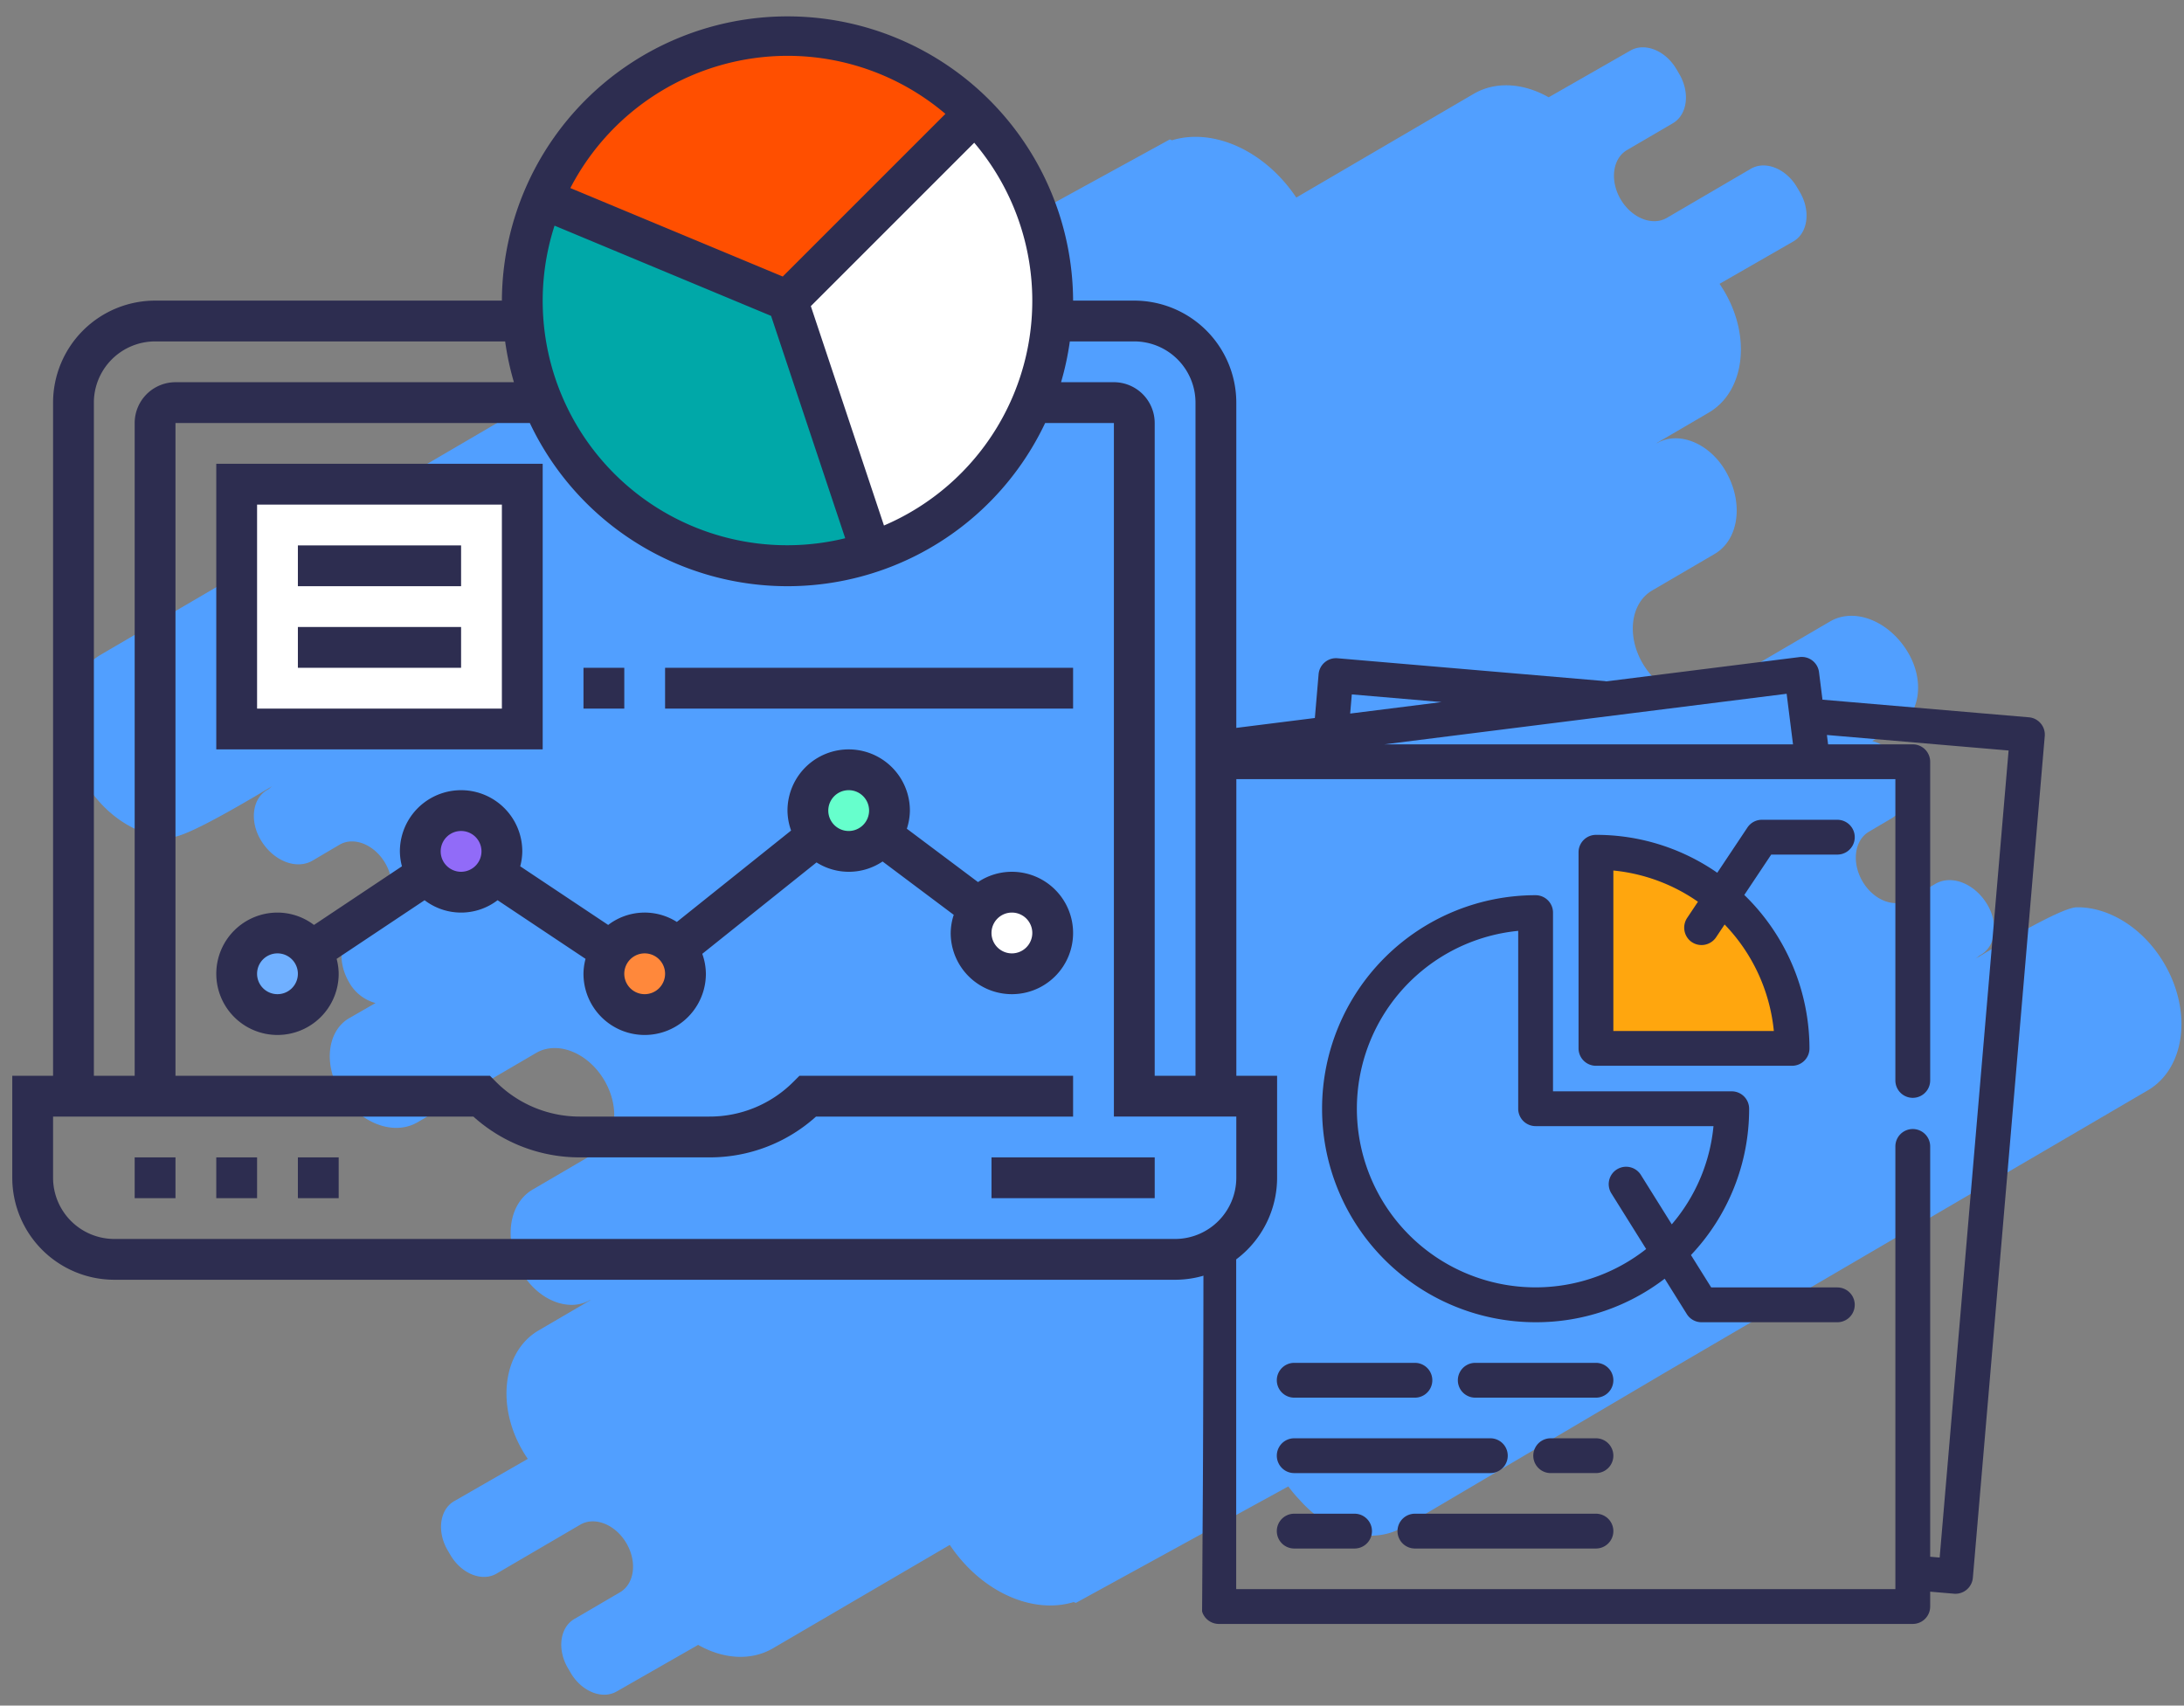 <svg xmlns="http://www.w3.org/2000/svg" viewBox="0 0 343.845 268.544"><rect x="0" y="0" width="343.845" height="268.544" fill="#808080" stroke="none"/><defs><style>.cls-1{fill:#519fff;}.cls-2{fill:#00a8a8;}.cls-3{fill:#fff;}.cls-4{fill:#ffa60e;}.cls-5{fill:#70b0ff;}.cls-6{fill:#6fc;}.cls-7{fill:#2d2d50;}.cls-8{fill:#916bf8;}.cls-9{fill:#ff883b;}.cls-10{fill:#ff4f00;}</style></defs><title>riskCROP</title><g id="cloud"><path class="cls-1" d="M70.74,93.106l12.669-7.637c-.019-4.518,1.962-9.196,5.458-11.258l95.288-52.248a.79.79,0,0,1,.348.126c6.55-1.998,14.63,1.628,19.581,9.018L232.006,14.781c3.504-2.049,7.893-1.688,11.813.539L256.659,7.977c2.288-1.338,5.547-.032,7.279,2.917l.441.75c1.732,2.949,1.281,6.424-1.006,7.761l-7.213,4.217c-2.288,1.338-2.738,4.813-1.006,7.761,1.732,2.949,4.991,4.255,7.279,2.917l13.213-7.725c2.288-1.338,5.547-.032,7.279,2.917l.441.75c1.732,2.949,1.282,6.424-1.006,7.761l-11.64,6.688c.27.392.53.796.777,1.215,4.253,7.241,3.147,15.774-2.471,19.059L260.841,69.751l.019.038c3.389-1.982,8.217-.047,10.783,4.322l0.0 0c2.927,4.982,2.166,10.853-1.7,13.113l-9.825,5.744c-3.389,1.982-4.057,7.13-1.491,11.498s7.394,6.304,10.783,4.322l18.713-10.941c3.866-2.26,9.371-.053,12.297,4.93l0.0 0c2.566,4.369,1.898,9.517-1.491,11.498l-4.172,2.397a6.814,6.814,0,0,1,4.192,3.306l0.0 0c1.959,3.373,1.436,7.352-1.167,8.888l-3.542,2.089c-2.283,1.346-2.741,4.835-1.024,7.793,1.717,2.958,4.96,4.264,7.243,2.917l4.21-2.483c2.603-1.535,6.301-.046,8.26,3.327l0.0.001c1.717,2.958,1.259,6.447-1.024,7.793l-.339.203a3.782,3.782,0,0,1-.626.494c7.967-4.779,13.928-8.001,15.937-8.145,5.027-.106,10.53,3.187,13.852,8.844,4.459,7.592,3.299,16.538-2.591,19.982l-74.697,43.673c-.023.013-.047.022-.07.035l-42.46,25.045c-4.976,2.935-11.715.961-16.351-4.331a20.258,20.258,0,0,1-2.857-3.781c-3.272-5.571-3.508-11.864-1.08-16.184L174.039,232.091c-2.283,1.347-5.525.041-7.243-2.917l-.437-.752c-1.717-2.957-1.259-6.446,1.024-7.793l9.78-5.769a24.521,24.521,0,0,1-4.036-5.21,24.79,24.79,0,0,1-2.339-5.408l-3.638,2.146c-2.283,1.347-5.525.04-7.243-2.917l-.437-.753a6.839,6.839,0,0,1-.736-5.568l-10.893,6.536c-3.382,1.995-8.186.06-10.73-4.321l-0-0c-2.902-4.997-2.128-10.892,1.729-13.167l18.671-11.013c3.382-1.995,4.061-7.164,1.516-11.545s-7.348-6.316-10.73-4.322l-9.802,5.782c-3.857,2.275-9.336.068-12.237-4.929l-0-0c-2.544-4.381-1.865-9.55,1.517-11.545l-.024-.035-8.163,4.815c-5.605,3.306-13.568.099-17.785-7.163-.244-.42-.469-.846-.677-1.274l-11.512,6.908c-2.283,1.347-5.525.041-7.243-2.917l-.437-.752c-1.717-2.958-1.259-6.447,1.024-7.793l13.184-7.776c2.283-1.346,2.741-4.836,1.024-7.793s-4.96-4.263-7.243-2.917l-7.197,4.245c-2.283,1.346-5.525.04-7.243-2.917l-.437-.753c-1.717-2.957-1.259-6.447,1.024-7.793l12.669-7.637a14.102,14.102,0,0,1,1.242-5.986,4.793,4.793,0,0,0-5.39-.764l-7.197,4.245c-2.283,1.346-5.525.04-7.243-2.917l-.437-.753C67.999,97.941,68.457,94.452,70.74,93.106Z"/><path class="cls-1" d="M282.491,181.429l-12.632,7.615c.019,4.504-1.956,9.169-5.442,11.225l-95.012,52.097a.788.788,0,0,1-.347-.125c-6.531,1.992-14.588-1.623-19.524-8.992l-27.841,16.278c-3.494,2.043-7.87,1.683-11.779-.537l-12.803,7.322c-2.281,1.334-5.53.031-7.257-2.909l-.439-.748c-1.727-2.94-1.278-6.405,1.004-7.739l7.192-4.205c2.281-1.334,2.73-4.799,1.003-7.739-1.727-2.94-4.977-4.243-7.258-2.909l-13.175,7.703c-2.281,1.334-5.531.031-7.258-2.909l-.439-.748c-1.727-2.94-1.278-6.405,1.004-7.739L83.094,229.701c-.269-.391-.529-.794-.774-1.212-4.241-7.22-3.138-15.728,2.464-19.003l8.158-4.769-.019-.038c-3.38,1.976-8.193.046-10.752-4.309l-0-0c-2.918-4.968-2.159-10.822,1.695-13.075l9.796-5.727c3.379-1.976,4.045-7.109,1.487-11.465s-7.372-6.285-10.752-4.31l-18.659,10.909c-3.854,2.253-9.344.053-12.262-4.915L53.475,171.786c-2.559-4.356-1.893-9.489,1.487-11.465l4.16-2.39a6.794,6.794,0,0,1-4.179-3.296l-0-0c-1.953-3.363-1.432-7.331,1.164-8.862l3.531-2.083c2.276-1.342,2.733-4.821,1.021-7.77-1.712-2.949-4.946-4.251-7.222-2.909l-4.198,2.476c-2.596,1.531-6.283.046-8.236-3.317l-0-.001c-1.712-2.949-1.255-6.428,1.021-7.77l.338-.203a3.772,3.772,0,0,1,.625-.493c-7.944,4.765-13.888,7.978-15.89,8.122-5.012.106-10.499-3.178-13.812-8.818-4.446-7.57-3.29-16.49,2.583-19.924L90.347,59.537c.023-.013.047-.022.07-.035l42.336-24.972c4.961-2.927,11.681-.958,16.304,4.318a20.199,20.199,0,0,1,2.849,3.77c3.263,5.555,3.498,11.829,1.077,16.137l26.509-15.908c2.276-1.343,5.509-.041,7.222,2.909l.436.75c1.712,2.949,1.255,6.428-1.021,7.77l-9.752,5.752a24.451,24.451,0,0,1,4.024,5.195,24.718,24.718,0,0,1,2.333,5.392l3.627-2.139c2.276-1.343,5.509-.04,7.222,2.909l.436.75a6.819,6.819,0,0,1,.733,5.552l10.861-6.518c3.372-1.989,8.162-.06,10.699,4.309l0.0 0c2.893,4.982,2.122,10.86-1.724,13.128l-18.617,10.981c-3.372,1.989-4.049,7.143-1.512,11.512s7.327,6.298,10.699,4.309l9.774-5.765c3.846-2.268,9.309-.068,12.201,4.915l0.0 0c2.537,4.369,1.86,9.523-1.512,11.511l.024.035,8.139-4.801c5.589-3.297,13.529-.099,17.733,7.142.243.419.467.843.675,1.27l11.479-6.888c2.276-1.343,5.509-.04,7.222,2.909l.436.75c1.712,2.949,1.256,6.428-1.021,7.77l-13.145,7.754c-2.276,1.342-2.733,4.822-1.021,7.77s4.946,4.251,7.222,2.909l7.176-4.233c2.276-1.343,5.509-.04,7.222,2.909l.436.75c1.712,2.949,1.255,6.428-1.021,7.77l-12.632,7.615a14.061,14.061,0,0,1-1.238,5.969,4.779,4.779,0,0,0,5.374.762l7.176-4.233c2.276-1.343,5.509-.04,7.222,2.909l.436.75C285.224,176.608,284.767,180.087,282.491,181.429Z"/><path class="cls-2" d="M87.703,31.23c8.902,4.306,21.389,7.164,31.147,15.07,10.983,8.898,14.839,28.533,17.222,42.878-13.841,1.48-33.887-4.618-43.773-14.892S82.878,49.764,84.152,35.224"/><rect class="cls-3" x="38.48" y="77.874" width="43.056" height="36.597"/><polygon class="cls-4" points="251.606 140.305 250.888 163.985 281.027 164.703 276.722 150.351 267.393 139.587 252.323 134.564 251.606 140.305"/><circle class="cls-5" cx="43.911" cy="153.221" r="7.176"/><circle class="cls-6" cx="134.538" cy="127.388" r="5.741"/><path class="cls-7" d="M321.288,113.905a2.722,2.722,0,0,0-1.862-.965l-32.499-2.776L286.382,105.834a2.738,2.738,0,0,0-3.06-2.377L252.884,107.284a2.621,2.621,0,0,0-.357-.056l-41.965-3.585c-.077-.007-.155-.01-.232-.01a2.757,2.757,0,0,0-2.731,2.507l-.59,6.911-17.878,2.248q.003.258.007.516h0l.039,3.057c.197,17.15.257,34.301.28,51.453a18.514,18.514,0,0,1,4.765,2.155c.051.032.095.07.145.103v-0c.085.061.17.122.257.182V122.679H298.404v47.436a2.74,2.74,0,0,0,5.48,0V119.939a2.743,2.743,0,0,0-2.74-2.74H287.811l-.185-1.474,28.603,2.443-10.853,127.07-1.492-.127V180.507a2.74,2.74,0,1,0-5.48,0v69.704H194.623V194.327c-.085.057-.171.111-.257.168h0a11.163,11.163,0,0,1-4.899,1.696q-0,11.059-.032,22.119-.008,3.286-.016,6.572-.029,8.627-.093,17.253c-.025,3.855-.04,7.71-.073,11.564a2.287,2.287,0,0,0,.106.319,2.772,2.772,0,0,0,2.525,1.673h109.26a2.743,2.743,0,0,0,2.74-2.74v-2.341l3.756.321c.077.007.154.01.23.01a2.758,2.758,0,0,0,2.733-2.507l11.319-132.53A2.722,2.722,0,0,0,321.288,113.905Zm-108.72-1.553.258-3.016,14.131,1.207Zm69.72,4.846H217.948l63.338-7.963Z"/><path class="cls-7" d="M289.268,134.555a2.74,2.74,0,1,0-0-5.48H277.391a2.733,2.733,0,0,0-2.28,1.22l-4.748,7.122a33.344,33.344,0,0,0-19.099-5.967,2.743,2.743,0,0,0-2.74,2.74v30.878a2.743,2.743,0,0,0,2.74,2.74h30.878a2.743,2.743,0,0,0,2.74-2.74,33.755,33.755,0,0,0-10.262-24.156l4.238-6.357ZM254.004,162.328V137.063a28.017,28.017,0,0,1,13.317,4.918l-1.711,2.566a2.769,2.769,0,0,0,.516,3.617,2.761,2.761,0,0,0,4.044-.577l1.351-2.026a28.118,28.118,0,0,1,7.749,16.767Z"/><path class="cls-7" d="M241.763,140.951a33.618,33.618,0,1,0,0,67.236,33.235,33.235,0,0,0,20.324-6.855l3.48,5.568a2.725,2.725,0,0,0,2.323,1.288h21.377a2.74,2.74,0,0,0,0-5.48H269.409l-3.187-5.099a33.431,33.431,0,0,0,9.159-23.038,2.743,2.743,0,0,0-2.74-2.74H244.503v-28.138A2.743,2.743,0,0,0,241.763,140.951Zm12.799,43.17a2.74,2.74,0,0,0-.871,3.776l5.478,8.764A28.133,28.133,0,1,1,239.023,146.564v28.006a2.743,2.743,0,0,0,2.74,2.74h28.006a27.818,27.818,0,0,1-6.568,15.465l-4.863-7.781a2.739,2.739,0,0,0-3.776-.871Z"/><path class="cls-7" d="M201.019,217.323a2.743,2.743,0,0,0,2.74,2.74h19.002a2.74,2.74,0,1,0,0-5.48H203.759A2.743,2.743,0,0,0,201.019,217.323Z"/><path class="cls-7" d="M251.264,214.583H232.262a2.74,2.74,0,1,0,0,5.48H251.264a2.74,2.74,0,0,0,0-5.48Z"/><path class="cls-7" d="M203.759,231.94h30.878a2.74,2.74,0,0,0,0-5.48H203.759a2.74,2.74,0,0,0,0,5.48Z"/><path class="cls-7" d="M251.264,226.459h-7.126a2.74,2.74,0,1,0,0,5.48H251.264a2.74,2.74,0,0,0,0-5.48Z"/><path class="cls-7" d="M203.759,243.815h9.501a2.74,2.74,0,1,0,0-5.48h-9.501a2.74,2.74,0,1,0,0,5.48Z"/><path class="cls-7" d="M251.264,238.335H222.761a2.74,2.74,0,1,0,0,5.48H251.264a2.74,2.74,0,0,0,0-5.48Z"/><ellipse class="cls-8" cx="72.207" cy="134.564" rx="5.741" ry="6.458"/><ellipse class="cls-9" cx="101.269" cy="152.863" rx="6.1" ry="6.817"/><ellipse class="cls-3" cx="159.649" cy="146.668" rx="7.381" ry="7.271"/><path class="cls-3" d="M152.407,23.136a119.164,119.164,0,0,0-21.998,18.818c-1.505,1.645-3.026,3.46-3.363,5.663a11.986,11.986,0,0,0,.89,5.462c3.058,9.305,4.361,23.382,7.419,32.687,7.61-2.755,18.505-10.282,23.681-16.505,3.581-4.305,4.127-11.478,4.79-17.038,1.253-10.514-2.92-23.157-9.096-31.759"/><path class="cls-10" d="M89.872,32.673a119.164,119.164,0,0,0,26.674,11.248c2.144.61,4.448,1.158,6.57.472a11.986,11.986,0,0,0,4.486-3.24c6.952-6.9,18.957-14.366,25.909-21.265-5.87-5.572-17.478-11.945-25.358-13.789-5.452-1.275-12.111,1.447-17.38,3.343C100.809,13.027,91.372,22.418,86.444,31.79"/><path class="cls-7" d="M21.203,182.229h6.424v6.424H21.203Z"/><path class="cls-7" d="M34.05,182.229H40.474v6.424H34.05Z"/><path class="cls-7" d="M46.898,182.229h6.424v6.424H46.898Z"/><path class="cls-7" d="M156.1,182.229h25.695v6.424H156.1Z"/><path class="cls-7" d="M194.641,169.382V63.391a16.078,16.078,0,0,0-16.059-16.059h-9.635a44.966,44.966,0,0,0-89.931,0h-54.601A16.078,16.078,0,0,0,8.356,63.391V169.382H1.932v16.059A16.078,16.078,0,0,0,17.991,201.5H185.006a16.078,16.078,0,0,0,16.059-16.059V169.382ZM178.582,53.756a9.648,9.648,0,0,1,9.635,9.635V169.382h-6.424V66.603a6.43,6.43,0,0,0-6.424-6.424h-8.318a44.65,44.65,0,0,0,1.38-6.424ZM87.306,35.529l34.09,14.205,11.673,35.012A38.482,38.482,0,0,1,87.306,35.529Zm51.864,47.213L127.656,48.199,153.382,22.472a38.47,38.47,0,0,1-14.212,60.27ZM123.981,8.79a38.364,38.364,0,0,1,24.863,9.138L123.233,43.539,89.795,29.609A38.549,38.549,0,0,1,123.981,8.79Zm-109.202,54.601a9.648,9.648,0,0,1,9.635-9.635H79.53a44.231,44.231,0,0,0,1.38,6.424H27.627A6.43,6.43,0,0,0,21.203,66.603V169.382H14.779ZM194.641,185.441a9.648,9.648,0,0,1-9.635,9.635H17.991a9.648,9.648,0,0,1-9.635-9.635v-9.635H74.526a24.957,24.957,0,0,0,16.788,6.424H111.686a24.957,24.957,0,0,0,16.788-6.424h40.472v-6.424h-43.084l-.941.941a18.594,18.594,0,0,1-13.239,5.483H91.311a18.599,18.599,0,0,1-13.239-5.483l-.938-.941H27.627V66.603H83.416a44.868,44.868,0,0,0,81.13,0h10.824v109.202h19.271Z"/><path class="cls-7" d="M159.311,137.263a9.581,9.581,0,0,0-5.335,1.622l-11.205-8.401a9.49,9.49,0,0,0,.481-2.856,9.635,9.635,0,0,0-19.271,0,9.537,9.537,0,0,0,.568,3.141L106.561,145.161a9.444,9.444,0,0,0-10.809.472l-13.849-9.234a9.424,9.424,0,0,0,.325-2.348,9.635,9.635,0,1,0-19.271,0,9.424,9.424,0,0,0,.325,2.348l-13.849,9.234a9.534,9.534,0,0,0-5.746-1.946,9.635,9.635,0,1,0,9.635,9.635,9.424,9.424,0,0,0-.325-2.348l13.849-9.234a9.456,9.456,0,0,0,11.492,0l13.849,9.234a9.444,9.444,0,0,0-.325,2.348,9.635,9.635,0,0,0,19.271,0,9.537,9.537,0,0,0-.568-3.141l17.988-14.392a9.51,9.51,0,0,0,10.398-.147l11.205,8.401a9.49,9.49,0,0,0-.481,2.856,9.635,9.635,0,1,0,9.635-9.635ZM43.686,156.534a3.212,3.212,0,1,1,3.212-3.212A3.218,3.218,0,0,1,43.686,156.534Zm28.906-19.271a3.212,3.212,0,1,1,3.212-3.212A3.218,3.218,0,0,1,72.592,137.263Zm28.906,19.271a3.212,3.212,0,1,1,3.212-3.212A3.218,3.218,0,0,1,101.499,156.534Zm32.118-25.695a3.212,3.212,0,1,1,3.212-3.212A3.218,3.218,0,0,1,133.617,130.84Zm25.695,19.271a3.212,3.212,0,1,1,3.212-3.212A3.218,3.218,0,0,1,159.311,150.111Z"/><path class="cls-7" d="M85.439,73.027H34.05v44.966H85.439ZM79.016,111.569H40.474V79.45H79.016Z"/><path class="cls-7" d="M46.898,85.874H72.592v6.424H46.898Z"/><path class="cls-7" d="M46.898,98.721H72.592v6.424H46.898Z"/><path class="cls-7" d="M91.863,105.145h6.424v6.424H91.863Z"/><path class="cls-7" d="M104.71,105.145h64.236v6.424H104.71Z"/></g></svg>